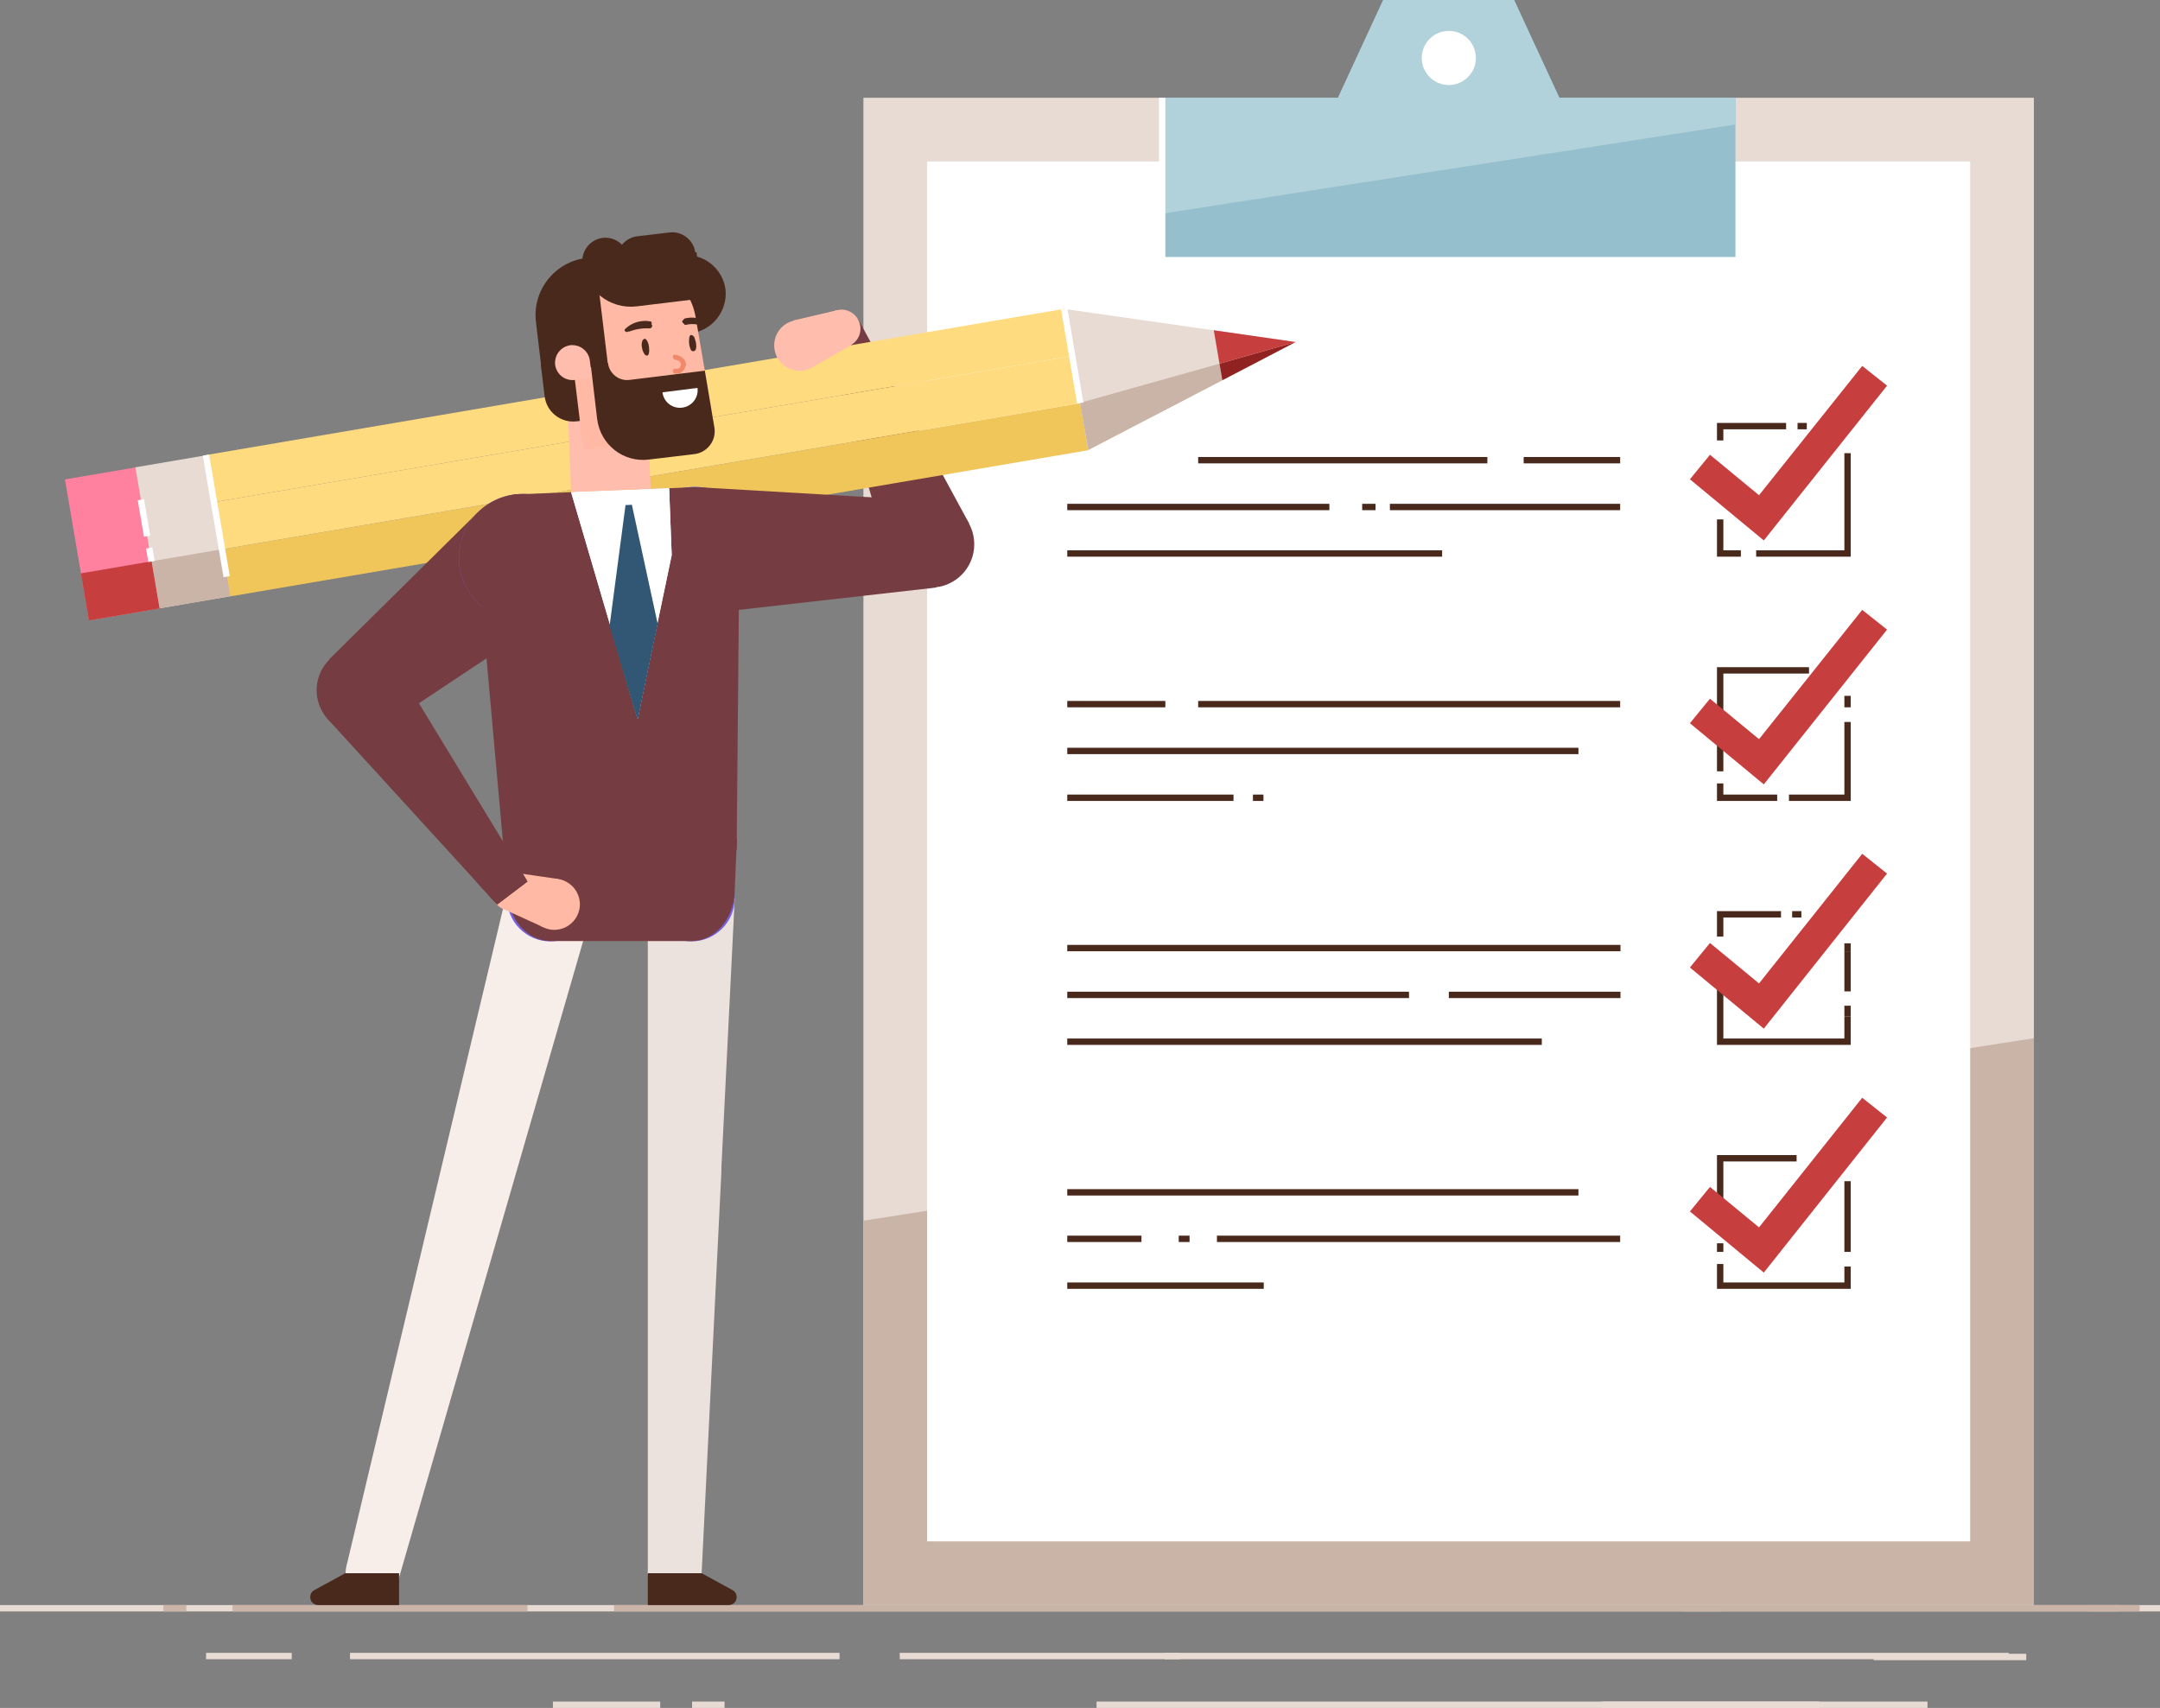<?xml version="1.0" encoding="utf-8"?>
<!-- Generator: Adobe Illustrator 22.0.1, SVG Export Plug-In . SVG Version: 6.00 Build 0)  -->
<svg version="1.1" id="_x2014_ÎÓÈ_x5F_1" xmlns="http://www.w3.org/2000/svg" xmlns:xlink="http://www.w3.org/1999/xlink"
	 x="0px" y="0px" viewBox="0 0 678.2 536.3" style="enable-background:new 0 0 678.2 536.3;" xml:space="preserve">
<rect x="0" y="0" width="678.2" height="536.3" fill="#808080" stroke="none"/>
<style type="text/css">
	.st0{fill:#EBE2DD;}
	.st1{fill:#E8DBD4;}
	.st2{fill:#C9B4A7;}
	.st3{fill:#FFFFFF;}
	.st4{fill:#753D42;}
	.st5{fill:#4A291D;}
	.st6{fill:#F0C65B;}
	.st7{fill:#FFDB80;}
	.st8{fill:#FF809F;}
	.st9{fill:#95BFCC;}
	.st10{fill:#B1D2DB;}
	.st11{fill:#912222;}
	.st12{fill:#C73E3E;}
	.st13{fill:#F7EEE9;}
	.st14{fill:#7760DB;}
	.st15{fill:#325775;}
	.st16{fill:#FFBEAD;}
	.st17{fill:#FFB9A4;}
	.st18{fill:none;}
	.st19{fill:#4B2A1E;}
	.st20{fill:#F18869;}
</style>
<path class="st0" d="M226.5,366.7l4.2-84.7h-27.3v84.7l0,0V494h16.9l6.2-126C226.5,367.6,226.5,367.1,226.5,366.7L226.5,366.7z"/>
<g>
	<path class="st1" d="M365.6,520h265.1H365.6z"/>
	<rect x="365.6" y="519" class="st1" width="265.1" height="2"/>
</g>
<g>
	<path class="st1" d="M502.9,535.3h102.3H502.9z"/>
	<rect x="502.9" y="534.3" class="st1" width="102.3" height="2"/>
</g>
<g>
	<path class="st1" d="M344.3,535.3h226.9H344.3z"/>
	<rect x="344.3" y="534.3" class="st1" width="226.9" height="2"/>
</g>
<g>
	<path class="st1" d="M173.6,535.3h33.7H173.6z"/>
	<rect x="173.6" y="534.3" class="st1" width="33.7" height="2"/>
</g>
<g>
	<path class="st1" d="M217.3,535.3h10.2H217.3z"/>
	<rect x="217.3" y="534.3" class="st1" width="10.2" height="2"/>
</g>
<g>
	<path class="st1" d="M588.3,520.3h47.9H588.3z"/>
	<rect x="588.3" y="519.3" class="st1" width="47.9" height="2"/>
</g>
<g>
	<path class="st1" d="M282.5,520h87.8H282.5z"/>
	<rect x="282.5" y="519" class="st1" width="87.9" height="2"/>
</g>
<g>
	<path class="st1" d="M109.9,520h153.7H109.9z"/>
	<rect x="109.9" y="519" class="st1" width="153.7" height="2"/>
</g>
<g>
	<path class="st1" d="M64.7,520h26.9H64.7z"/>
	<rect x="64.7" y="519" class="st1" width="26.9" height="2"/>
</g>
<rect x="271.1" y="30.7" class="st1" width="367.5" height="473.3"/>
<polygon class="st2" points="638.6,326 638.6,504 271.1,504 271.1,383.3 "/>
<rect x="291.1" y="50.7" class="st3" width="327.5" height="433.3"/>
<ellipse class="st4" cx="292.3" cy="170.9" rx="13.6" ry="13.6"/>
<g>
	<g>
		<path class="st5" d="M478.4,144.5h30.3H478.4z"/>
		<rect x="478.4" y="143.5" class="st5" width="30.3" height="2"/>
	</g>
	<g>
		<path class="st5" d="M376.2,144.5H467H376.2z"/>
		<rect x="376.2" y="143.5" class="st5" width="90.8" height="2"/>
	</g>
	<g>
		<path class="st5" d="M436.4,159.2h72.3H436.4z"/>
		<rect x="436.4" y="158.2" class="st5" width="72.3" height="2"/>
	</g>
	<g>
		<path class="st5" d="M427.7,159.2h4.2H427.7z"/>
		<rect x="427.7" y="158.2" class="st5" width="4.2" height="2"/>
	</g>
	<g>
		<path class="st5" d="M335.1,159.2h82.3H335.1z"/>
		<rect x="335.1" y="158.2" class="st5" width="82.3" height="2"/>
	</g>
	<g>
		<path class="st5" d="M335.1,173.8h117.7H335.1z"/>
		<rect x="335.1" y="172.8" class="st5" width="117.7" height="2"/>
	</g>
</g>
<g>
	<path class="st5" d="M376.2,221.1h132.5H376.2z"/>
	<rect x="376.2" y="220.1" class="st5" width="132.5" height="2"/>
</g>
<g>
	<path class="st5" d="M335.1,221.1h30.8H335.1z"/>
	<rect x="335.1" y="220.1" class="st5" width="30.8" height="2"/>
</g>
<g>
	<path class="st5" d="M335.1,235.8h160.5H335.1z"/>
	<rect x="335.1" y="234.8" class="st5" width="160.5" height="2"/>
</g>
<g>
	<path class="st5" d="M393.4,250.5h3.3H393.4z"/>
	<rect x="393.4" y="249.5" class="st5" width="3.3" height="2"/>
</g>
<g>
	<path class="st5" d="M335.1,250.5h52.2H335.1z"/>
	<rect x="335.1" y="249.5" class="st5" width="52.2" height="2"/>
</g>
<g>
	<g>
		<path class="st5" d="M335.1,297.7h173.7H335.1z"/>
		<rect x="335.1" y="296.7" class="st5" width="173.7" height="2"/>
	</g>
	<g>
		<path class="st5" d="M454.9,312.4h53.9H454.9z"/>
		<rect x="454.9" y="311.4" class="st5" width="53.9" height="2"/>
	</g>
	<g>
		<path class="st5" d="M335.1,312.4h107.3H335.1z"/>
		<rect x="335.1" y="311.4" class="st5" width="107.3" height="2"/>
	</g>
	<g>
		<path class="st5" d="M335.1,327.1h149H335.1z"/>
		<rect x="335.1" y="326.1" class="st5" width="149" height="2"/>
	</g>
</g>
<g>
	<polygon class="st3" points="546.6,173.8 540.1,173.8 540.1,163.1 	"/>
	<polygon class="st5" points="546.6,174.8 539.1,174.8 539.1,163.1 541.1,163.1 541.1,172.8 546.6,172.8 	"/>
</g>
<polygon class="st5" points="581.1,174.8 551.4,174.8 551.4,172.8 579.1,172.8 579.1,142.3 581.1,142.3 "/>
<g>
	<path class="st5" d="M564.4,133.8h2.9H564.4z"/>
	<rect x="564.4" y="132.8" class="st5" width="2.9" height="2"/>
</g>
<g>
	<polygon class="st3" points="540.1,138.3 540.1,133.8 560.8,133.8 	"/>
	<polygon class="st5" points="541.1,138.3 539.1,138.3 539.1,132.8 560.8,132.8 560.8,134.8 541.1,134.8 	"/>
</g>
<polygon class="st5" points="558,251.5 539.1,251.5 539.1,246 541.1,246 541.1,249.5 558,249.5 "/>
<polygon class="st5" points="581.1,251.5 561.7,251.5 561.7,249.5 579.1,249.5 579.1,226.7 581.1,226.7 "/>
<rect x="579.1" y="218.5" class="st5" width="2" height="3.6"/>
<polygon class="st5" points="541.1,242.2 539.1,242.2 539.1,209.5 568,209.5 568,211.5 541.1,211.5 "/>
<polygon class="st5" points="581.1,328.1 539.1,328.1 539.1,308.7 541.1,308.7 541.1,326.1 579.1,326.1 579.1,319.1 581.1,319.1 "/>
<rect x="579.1" y="315.8" class="st5" width="2" height="3.3"/>
<rect x="579.1" y="298.7" class="st5" width="2" height="12.6"/>
<rect x="562.7" y="286.1" class="st5" width="2.9" height="2"/>
<polygon class="st5" points="541.1,294.1 539.1,294.1 539.1,286.1 559.2,286.1 559.2,288.1 541.1,288.1 "/>
<rect x="539.1" y="390.4" class="st5" width="2" height="2.7"/>
<polygon class="st5" points="581.1,404.7 539.1,404.7 539.1,396.9 541.1,396.9 541.1,402.7 579.1,402.7 579.1,397.7 581.1,397.7 "/>
<rect x="579.1" y="370.9" class="st5" width="2" height="22.2"/>
<g>
	<g>
		<path class="st5" d="M335.1,374.4h160.5H335.1z"/>
		<rect x="335.1" y="373.4" class="st5" width="160.5" height="2"/>
	</g>
	<g>
		<path class="st5" d="M382.1,389h126.6H382.1z"/>
		<rect x="382.1" y="388" class="st5" width="126.6" height="2"/>
	</g>
	<g>
		<path class="st5" d="M370.1,389h3.4H370.1z"/>
		<rect x="370.1" y="388" class="st5" width="3.4" height="2"/>
	</g>
	<g>
		<path class="st5" d="M335.1,389h23.3H335.1z"/>
		<rect x="335.1" y="388" class="st5" width="23.3" height="2"/>
	</g>
	<g>
		<path class="st5" d="M335.1,403.7h61.7H335.1z"/>
		<rect x="335.1" y="402.7" class="st5" width="61.7" height="2"/>
	</g>
</g>
<polygon class="st4" points="304.3,164.4 269.5,100.3 258.5,104.9 279.2,174.8 "/>
<rect x="69" y="149.4" transform="matrix(0.986 -0.168 0.168 0.986 -23.437 36.779)" class="st6" width="273.3" height="15"/>
<rect x="66.5" y="134.6" transform="matrix(0.986 -0.168 0.168 0.986 -20.986 36.149)" class="st7" width="273.3" height="15"/>
<rect x="64" y="119.8" transform="matrix(0.986 -0.168 0.168 0.986 -18.535 35.519)" class="st7" width="273.3" height="15"/>
<rect x="24" y="148.3" transform="matrix(0.986 -0.168 0.168 0.986 -28.185 8.349)" class="st8" width="22.5" height="44.9"/>
<rect x="46.1" y="144.5" transform="matrix(0.986 -0.168 0.168 0.986 -27.233 12.008)" class="st1" width="22.5" height="44.9"/>
<polygon class="st1" points="406.8,107.4 334.1,97 341.7,141.3 "/>
<polygon class="st9" points="364.9,30.7 364.9,80.7 544.9,80.7 544.9,30.7 489.6,30.7 475.4,0 434.3,0 420.1,30.7 "/>
<polygon class="st10" points="364.9,30.7 364.9,67.1 544.9,39.1 544.9,30.7 489.6,30.7 475.4,0 434.3,0 420.1,30.7 "/>
<rect y="504" class="st1" width="678.2" height="2"/>
<polygon class="st2" points="383.8,119.4 341.7,141.3 339.1,126.5 382.9,114.2 "/>
<polygon class="st11" points="406.8,107.4 383.8,119.4 382.9,114.2 "/>
<polygon class="st12" points="406.8,107.4 382.9,114.2 381.1,103.7 "/>
<rect x="48.7" y="174.2" transform="matrix(0.986 -0.168 0.168 0.986 -29.674 12.654)" class="st2" width="22.5" height="15"/>
<rect x="26.5" y="178" transform="matrix(0.986 -0.168 0.168 0.986 -30.628 8.979)" class="st12" width="22.5" height="15"/>
<rect x="73" y="504" class="st2" width="92.6" height="2"/>
<rect x="192.8" y="504" class="st2" width="347.7" height="2"/>
<rect x="528" y="504" class="st2" width="137.3" height="2"/>
<rect x="51.3" y="504" class="st2" width="7.2" height="2"/>
<rect x="655.7" y="504" class="st2" width="16.1" height="2"/>
<rect x="66.9" y="142.6" transform="matrix(0.986 -0.168 0.168 0.986 -26.242 13.709)" class="st3" width="2" height="38.7"/>
<rect x="335.6" y="96.8" transform="matrix(0.986 -0.168 0.168 0.986 -13.995 58.173)" class="st3" width="2" height="29.9"/>
<rect x="46.2" y="172" transform="matrix(0.986 -0.168 0.168 0.986 -28.587 10.405)" class="st3" width="2" height="4.3"/>
<rect x="44.2" y="156.8" transform="matrix(0.986 -0.168 0.168 0.986 -26.675 9.905)" class="st3" width="2" height="11.6"/>
<polygon class="st13" points="159.5,278.8 108.7,492.1 125,496.4 185.9,285.8 "/>
<ellipse class="st13" cx="116.9" cy="494" rx="8.4" ry="8.4"/>
<path class="st5" d="M99.9,504h25.4v-10h-16.9l-9.7,5.3c-0.8,0.4-1.3,1.3-1.3,2.2l0,0C97.4,502.9,98.5,504,99.9,504z"/>
<ellipse class="st14" cx="218.1" cy="172.9" rx="20" ry="20"/>
<path class="st4" d="M120.1,228.4c-6.4,3.9-14.8,1.9-18.7-4.6c-3.9-6.4-1.9-14.8,4.6-18.7c6.4-3.9,14.8-1.9,18.7,4.6
	C128.6,216,126.6,224.4,120.1,228.4z"/>
<polygon class="st4" points="175.2,191.8 120.6,228.1 103.4,207 150,160.9 "/>
<ellipse class="st14" cx="164.1" cy="175.1" rx="20" ry="20"/>
<ellipse class="st4" cx="164.1" cy="175.1" rx="20" ry="20"/>
<ellipse class="st14" cx="218.2" cy="172.9" rx="20" ry="20"/>
<circle class="st14" cx="172.8" cy="282" r="13.6"/>
<ellipse class="st14" cx="217.1" cy="282" rx="13.6" ry="13.6"/>
<path class="st4" d="M232.2,167.1l-0.9,99.8l-72.9,2.9l-8.9-99.4c-0.7-8,5.4-14.9,13.4-15.2l54.7-2.2
	C225.7,152.6,232.3,159.1,232.2,167.1z"/>
<path class="st4" d="M231.4,263.2l-0.7,16.1v0.8c-0.4,8.7-6.4,15.4-13.6,15.4h-44.2c-7.3,0-13.3-6.8-13.6-15.4v-0.8l-0.7-16.1H231.4
	z"/>
<ellipse class="st0" cx="211.8" cy="494" rx="8.4" ry="8.4"/>
<polygon class="st3" points="179.3,154.5 200.2,225.8 210.9,174.3 210.1,153.3 "/>
<polygon class="st3" points="210.1,153.3 210.9,174.3 206.4,195.7 200.2,225.8 191.6,196.3 179.3,154.5 "/>
<polygon class="st15" points="206.5,195.9 200.2,226.2 191.4,196.5 196.4,158.6 198.4,158.5 "/>
<path class="st5" d="M228.8,504h-25.4v-10h16.9l9.7,5.3c0.8,0.4,1.3,1.3,1.3,2.2l0,0C231.3,502.9,230.2,504,228.8,504z"/>
<rect x="178.8" y="126.9" transform="matrix(0.999 -4.007974e-02 4.007974e-02 0.999 -5.476 7.78)" class="st16" width="25" height="27.1"/>
<path class="st5" d="M217,104.6l-3.6,0.4l-2.9-24.4l3.6-0.4c6.7-0.8,12.8,4,13.7,10.7l0,0C228.5,97.6,223.7,103.8,217,104.6z"/>
<path class="st5" d="M190.1,131.2l-9,1.1c-5,0.6-9.5-2.9-10.1-7.9l-1.2-9.9l18-2.2L190.1,131.2z"/>
<path class="st17" d="M215.2,137.5l-32,3.9l-4.4-36.1c-1.3-11,6.5-20.9,17.5-22.3l0,0c10.6-1.3,20.3,6,22.1,16.5l4.7,27.4
	C223.9,132,220.3,136.8,215.2,137.5z"/>
<path class="st18" d="M221.2,116.5l-2.9-17L221.2,116.5z"/>
<path class="st5" d="M184.1,81l2.7-0.3l4.1,34l-20.7,2.5l-1.9-15.9C167,91.3,174.1,82.2,184.1,81z"/>
<path class="st16" d="M180.5,119.3l5.4-0.7l-0.7-5.4c-0.4-3-3.1-5.1-6.1-4.8l0,0c-3,0.4-5.1,3.1-4.8,6.1l0,0
	C174.7,117.6,177.5,119.7,180.5,119.3z"/>
<path class="st5" d="M220.5,93.7l-20.6,2.5c-8.4,1-16-5-17-13.4c-0.5-4,2.4-7.6,6.3-8.1c4-0.5,7.6,2.4,8.1,6.3
	c0.1,0.4,0.4,0.7,0.8,0.7l20.6-2.5L220.5,93.7z"/>
<path class="st5" d="M212,87.4l-10.2,1.2c-4,0.5-7.6-2.4-8.1-6.3s2.4-7.6,6.3-8.1l10.2-1.2c4-0.5,7.6,2.4,8.1,6.3
	C218.8,83.3,216,86.9,212,87.4z"/>
<path class="st5" d="M224.3,134.2c0.7,4.1-2.2,7.9-6.3,8.4l-14.3,1.7c-8,1-15.2-4.7-16.2-12.7l-2-16.9l5.4-0.7l0,0
	c0.4,3.3,3.4,5.7,6.7,5.3l23.7-2.9L224.3,134.2z"/>
<path class="st3" d="M219,121.8c0.4,3-1.7,5.8-4.8,6.2c-3,0.4-5.8-1.7-6.2-4.8L219,121.8z"/>
<g>
	<path class="st17" d="M182,285.1c0.6-4.4-2.4-8.4-6.8-9.1c-4.4-0.6-8.4,2.4-9.1,6.8c-0.6,4.4,2.4,8.4,6.8,9.1
		C177.3,292.5,181.3,289.5,182,285.1z"/>
	<path class="st17" d="M166.4,280.8c-0.5,3.3-3.5,5.5-6.8,5.1s-5.5-3.5-5.1-6.8c0.5-3.3,3.5-5.5,6.8-5.1
		C164.6,274.5,166.9,277.5,166.4,280.8z"/>
	<polygon class="st17" points="170.7,291.2 158,285.4 161.4,274 175.2,276 	"/>
</g>
<g>
	<polygon class="st4" points="156.1,284 165.6,276.8 124.7,209.6 103,225.9 149.3,276.6 153.3,281 	"/>
	<polygon class="st4" points="156.1,284 165.6,276.8 159.7,267.1 149.3,276.6 153.3,281 	"/>
	<polygon class="st4" points="156.1,284 165.6,276.8 162.9,272.3 153.3,281 	"/>
</g>
<polygon class="st4" points="219.4,153 293.1,157.3 293.9,184.5 220.5,192.8 "/>
<path class="st16" d="M258.4,104.6c0.8,3.2,4,5.2,7.2,4.4s5.2-4,4.4-7.2c-0.8-3.2-4-5.2-7.2-4.4C259.6,98.1,257.6,101.4,258.4,104.6
	z"/>
<path class="st16" d="M243.3,110.3c-1-4.3,1.6-8.6,5.9-9.6s8.6,1.6,9.6,5.9s-1.6,8.6-5.9,9.6C248.7,117.2,244.3,114.6,243.3,110.3z"
	/>
<polygon class="st16" points="255.1,115.3 267.2,108.4 262.9,97.4 249.2,100.6 "/>
<ellipse class="st3" cx="454.9" cy="18.2" rx="8.5" ry="8.5"/>
<polygon class="st5" points="541.1,378.2 539.1,378.2 539.1,362.7 564.1,362.7 564.1,364.7 541.1,364.7 "/>
<rect x="363.9" y="30.7" class="st3" width="2" height="51.8"/>
<g>
	<polygon class="st12" points="553.8,169.7 530.6,150.5 536.9,142.8 552.3,155.5 584.7,114.9 592.5,121.1 	"/>
	<polygon class="st12" points="553.8,246.3 530.6,227.1 536.9,219.4 552.3,232.1 584.7,191.5 592.5,197.7 	"/>
	<polygon class="st12" points="553.8,323 530.6,303.8 536.9,296.1 552.3,308.8 584.7,268.1 592.5,274.3 	"/>
	<rect x="579.1" y="296.2" class="st5" width="2" height="2.5"/>
	<polygon class="st12" points="553.8,399.6 530.6,380.4 536.9,372.7 552.3,385.4 584.7,344.7 592.5,350.9 	"/>
</g>
<g>
	<path class="st19" d="M202.9,106.6c-0.2-0.2-0.6-0.3-0.8-0.1c-0.1,0-0.1,0.1-0.1,0.2c-0.2,0-0.3,0.2-0.3,0.3
		c-0.3,0.7-0.3,1.6-0.1,2.3c0.1,0.8,0.5,1.6,1,2.2c0.3,0.2,0.7,0.2,0.9,0c0,0,0.1-0.1,0.1-0.1c0.2-0.6,0.3-1.3,0.2-1.9
		C203.8,108.4,203.5,107.4,202.9,106.6z"/>
	<path class="st19" d="M218,105.9c-0.2-0.4-0.6-0.7-1-0.7c-0.2,0-0.4,0.2-0.5,0.4c-0.3,1.5-0.2,3.1,0.5,4.4c0.4,0.4,0.9,0.4,1.3,0
		c0.1-0.1,0.2-0.2,0.2-0.4c0.2-0.7,0.1-1.4,0-2.1C218.4,107,218.2,106.5,218,105.9z"/>
	<path class="st19" d="M204.5,101.8c0.2-0.3,0.2-0.6-0.1-0.8c-0.1-0.1-0.2-0.1-0.3-0.1c-2.8-0.5-5.8,0.4-7.8,2.4
		c-0.6,0.5,0.4,1.3,0.9,0.8c0,0,0,0,0.1,0c0.1,0,0.2,0,0.3,0c2.1-0.8,4.3-1.1,6.5-1C204.8,103,205,102,204.5,101.8z"/>
	<path class="st19" d="M219,101.9c-1.2-0.2-2.4-0.2-3.6,0.1c-0.3,0.1-0.6-0.1-0.7-0.4c-0.3-0.1-0.5-0.4-0.5-0.7
		c0-0.2,0.2-0.4,0.4-0.4c0-0.2,0.2-0.4,0.4-0.5c1.3-0.3,2.6-0.4,3.9-0.1L219,101.9z"/>
	<path class="st20" d="M215.4,114.5c0-1.8-1.7-2.8-3.3-3.1c-1-0.2-1.1,1.3-0.2,1.5c0.8,0.1,1.7,0.5,1.9,1.4c0.1,0.7-0.4,1.4-1.1,1.5
		c-0.2,0-0.4,0-0.6,0c-1-0.1-1.2,1.3-0.2,1.5c1.5,0.3,3-0.7,3.3-2.3C215.4,114.8,215.4,114.7,215.4,114.5z"/>
</g>
</svg>
